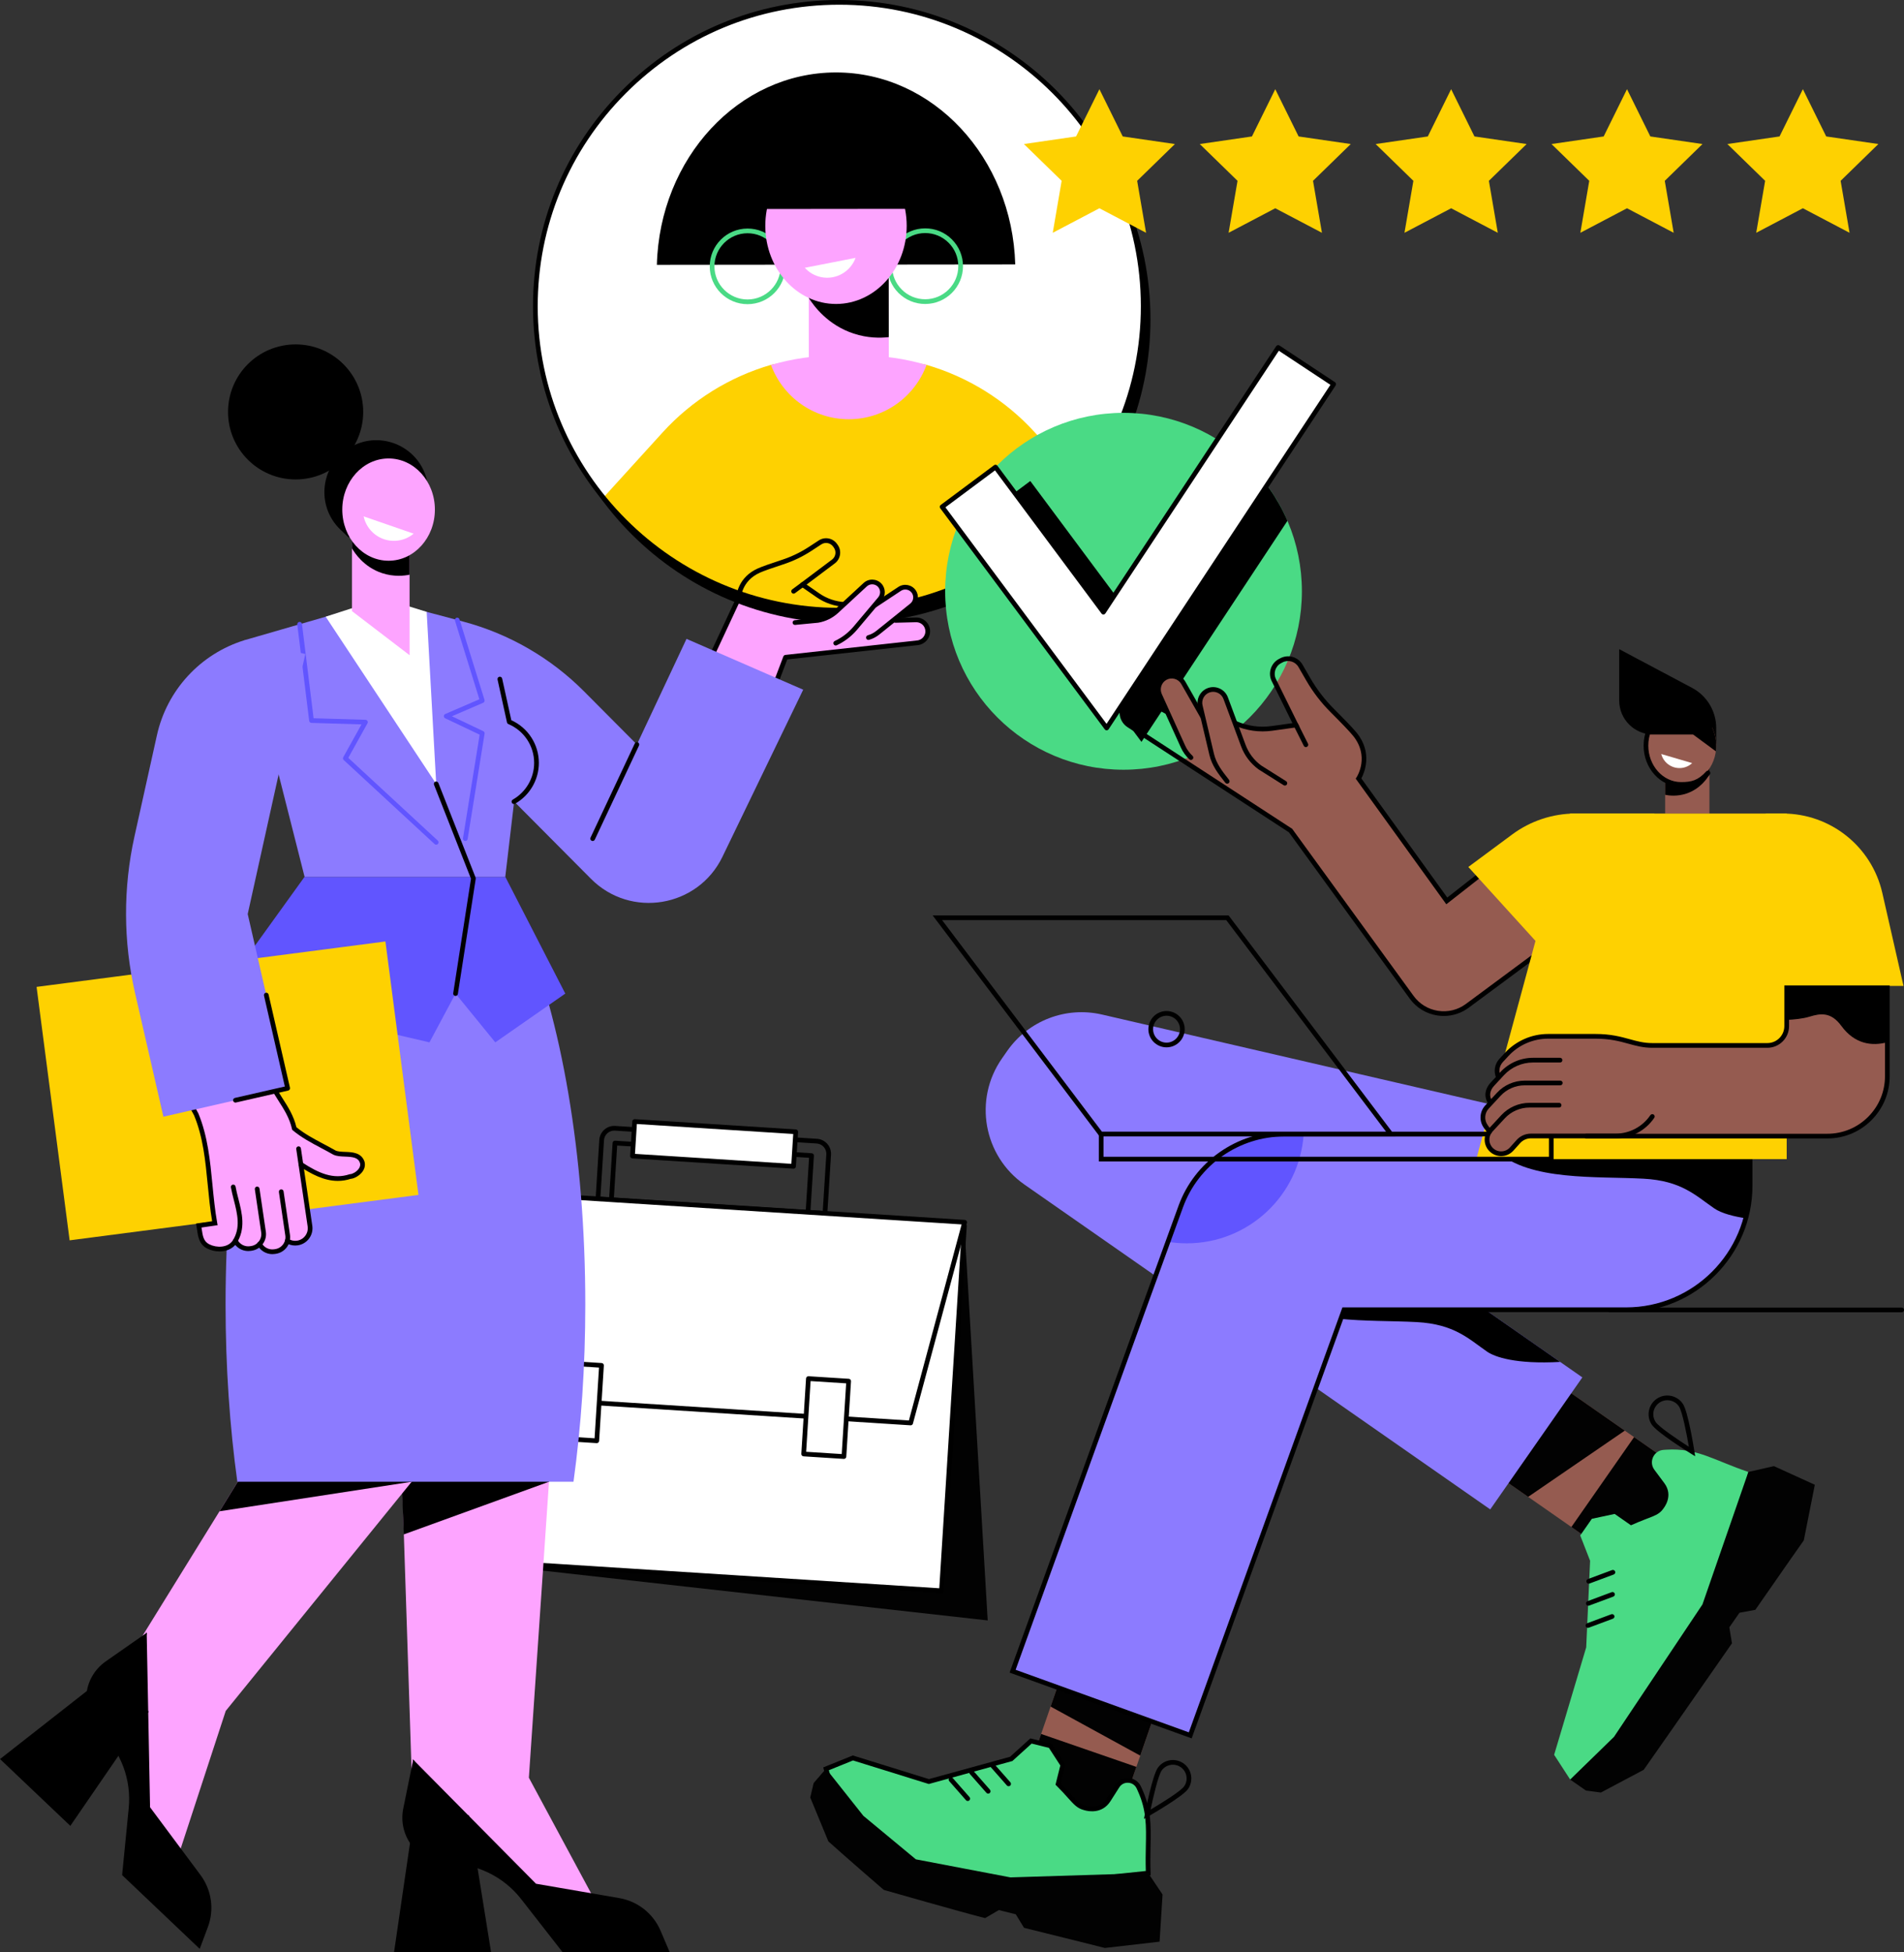 <?xml version="1.0" encoding="UTF-8"?><svg xmlns="http://www.w3.org/2000/svg" xmlns:xlink="http://www.w3.org/1999/xlink" height="1830.0" preserveAspectRatio="xMidYMid meet" version="1.0" viewBox="357.5 335.0 1784.9 1830.0" width="1784.9" zoomAndPan="magnify"><rect x="357.5" y="335.0" width="1784.9" height="1830.0" fill="#333333" stroke="none"/><defs><clipPath id="a"><path d="M 859 675 L 1430 675 L 1430 908 L 859 908 Z M 859 675"/></clipPath><clipPath id="b"><path d="M 1429.199 621.809 C 1429.359 779.16 1301.941 906.859 1144.59 907.02 C 987.242 907.191 859.547 779.77 859.379 622.422 C 859.207 465.07 986.629 337.371 1143.98 337.211 C 1301.328 337.039 1429.031 464.461 1429.199 621.809 Z M 1429.199 621.809"/></clipPath><clipPath id="c"><path d="M 1080 668 L 1227 668 L 1227 729 L 1080 729 Z M 1080 668"/></clipPath><clipPath id="d"><path d="M 1429.199 621.809 C 1429.359 779.16 1301.941 906.859 1144.59 907.02 C 987.242 907.191 859.547 779.77 859.379 622.422 C 859.207 465.07 986.629 337.371 1143.98 337.211 C 1301.328 337.039 1429.031 464.461 1429.199 621.809 Z M 1429.199 621.809"/></clipPath><clipPath id="e"><path d="M 1115 570 L 1191 570 L 1191 681 L 1115 681 Z M 1115 570"/></clipPath><clipPath id="f"><path d="M 1429.199 621.809 C 1429.359 779.16 1301.941 906.859 1144.59 907.02 C 987.242 907.191 859.547 779.77 859.379 622.422 C 859.207 465.07 986.629 337.371 1143.98 337.211 C 1301.328 337.039 1429.031 464.461 1429.199 621.809 Z M 1429.199 621.809"/></clipPath><clipPath id="g"><path d="M 1115 580 L 1191 580 L 1191 652 L 1115 652 Z M 1115 580"/></clipPath><clipPath id="h"><path d="M 1429.199 621.809 C 1429.359 779.16 1301.941 906.859 1144.59 907.02 C 987.242 907.191 859.547 779.77 859.379 622.422 C 859.207 465.07 986.629 337.371 1143.98 337.211 C 1301.328 337.039 1429.031 464.461 1429.199 621.809 Z M 1429.199 621.809"/></clipPath><clipPath id="i"><path d="M 973 402 L 1310 402 L 1310 584 L 973 584 Z M 973 402"/></clipPath><clipPath id="j"><path d="M 1429.199 621.809 C 1429.359 779.16 1301.941 906.859 1144.59 907.02 C 987.242 907.191 859.547 779.77 859.379 622.422 C 859.207 465.07 986.629 337.371 1143.98 337.211 C 1301.328 337.039 1429.031 464.461 1429.199 621.809 Z M 1429.199 621.809"/></clipPath><clipPath id="k"><path d="M 1022 549 L 1094 549 L 1094 621 L 1022 621 Z M 1022 549"/></clipPath><clipPath id="l"><path d="M 1429.199 621.809 C 1429.359 779.16 1301.941 906.859 1144.59 907.02 C 987.242 907.191 859.547 779.77 859.379 622.422 C 859.207 465.07 986.629 337.371 1143.98 337.211 C 1301.328 337.039 1429.031 464.461 1429.199 621.809 Z M 1429.199 621.809"/></clipPath><clipPath id="m"><path d="M 1189 549 L 1261 549 L 1261 620 L 1189 620 Z M 1189 549"/></clipPath><clipPath id="n"><path d="M 1429.199 621.809 C 1429.359 779.16 1301.941 906.859 1144.59 907.02 C 987.242 907.191 859.547 779.77 859.379 622.422 C 859.207 465.07 986.629 337.371 1143.98 337.211 C 1301.328 337.039 1429.031 464.461 1429.199 621.809 Z M 1429.199 621.809"/></clipPath><clipPath id="o"><path d="M 1074 473 L 1208 473 L 1208 620 L 1074 620 Z M 1074 473"/></clipPath><clipPath id="p"><path d="M 1429.199 621.809 C 1429.359 779.16 1301.941 906.859 1144.59 907.02 C 987.242 907.191 859.547 779.77 859.379 622.422 C 859.207 465.07 986.629 337.371 1143.98 337.211 C 1301.328 337.039 1429.031 464.461 1429.199 621.809 Z M 1429.199 621.809"/></clipPath><clipPath id="q"><path d="M 1111 576 L 1160 576 L 1160 596 L 1111 596 Z M 1111 576"/></clipPath><clipPath id="r"><path d="M 1429.199 621.809 C 1429.359 779.16 1301.941 906.859 1144.59 907.02 C 987.242 907.191 859.547 779.77 859.379 622.422 C 859.207 465.07 986.629 337.371 1143.98 337.211 C 1301.328 337.039 1429.031 464.461 1429.199 621.809 Z M 1429.199 621.809"/></clipPath><clipPath id="s"><path d="M 1067 449 L 1221 449 L 1221 531 L 1067 531 Z M 1067 449"/></clipPath><clipPath id="t"><path d="M 1429.199 621.809 C 1429.359 779.16 1301.941 906.859 1144.59 907.02 C 987.242 907.191 859.547 779.77 859.379 622.422 C 859.207 465.07 986.629 337.371 1143.98 337.211 C 1301.328 337.039 1429.031 464.461 1429.199 621.809 Z M 1429.199 621.809"/></clipPath></defs><g><g id="change1_1"><path d="M 763.086 1795.809 L 1283.422 1854.059 L 1261.578 1484.109 L 784.566 1453.691 L 763.086 1795.809" fill="#020202"/></g><g id="change2_1"><path d="M 920.379 1456.98 L 1128.789 1470.27 L 1132.129 1417.211 C 1132.461 1411.898 1128.41 1407.301 1123.102 1406.961 L 933.949 1394.891 C 931.367 1394.738 928.895 1395.578 926.961 1397.281 C 925.027 1398.988 923.871 1401.352 923.711 1403.922 Z M 1130.859 1474.82 C 1130.809 1474.82 1130.77 1474.82 1130.719 1474.82 L 917.898 1461.238 C 916.684 1461.172 915.762 1460.121 915.836 1458.898 L 919.309 1403.641 C 919.543 1399.891 921.227 1396.461 924.043 1393.969 C 926.859 1391.488 930.48 1390.238 934.23 1390.488 L 1123.379 1402.559 C 1131.121 1403.051 1137.02 1409.75 1136.531 1417.488 L 1133.059 1472.75 C 1133.02 1473.34 1132.762 1473.891 1132.32 1474.27 C 1131.91 1474.629 1131.391 1474.82 1130.859 1474.82"/></g><g id="change2_2"><path d="M 932.926 1458.719 L 1112.828 1470.191 L 1115.961 1420.371 L 936.055 1408.891 Z M 1114.898 1474.738 C 1114.852 1474.738 1114.801 1474.738 1114.762 1474.738 L 930.445 1462.98 C 929.23 1462.898 928.305 1461.859 928.383 1460.641 L 931.785 1406.41 C 931.824 1405.828 932.09 1405.281 932.531 1404.891 C 932.969 1404.5 933.547 1404.328 934.129 1404.34 L 1118.441 1416.102 C 1119.66 1416.18 1120.578 1417.23 1120.5 1418.441 L 1117.102 1472.672 C 1117.059 1473.262 1116.801 1473.801 1116.359 1474.191 C 1115.949 1474.551 1115.43 1474.738 1114.898 1474.738"/></g><g id="change3_2"><path d="M 763.086 1795.809 L 1240.102 1826.238 L 1261.578 1484.109 L 784.566 1453.691 L 763.086 1795.809" fill="#fff"/></g><g id="change2_3"><path d="M 765.426 1793.75 L 1238.031 1823.898 L 1259.238 1486.18 L 786.633 1456.031 Z M 1240.102 1828.449 C 1240.051 1828.449 1240 1828.441 1239.961 1828.441 L 762.945 1798.012 C 761.73 1797.941 760.809 1796.891 760.883 1795.672 L 782.363 1453.551 C 782.402 1452.961 782.668 1452.422 783.105 1452.031 C 783.547 1451.641 784.129 1451.461 784.707 1451.48 L 1261.719 1481.91 C 1262.93 1481.988 1263.859 1483.039 1263.781 1484.25 L 1242.301 1826.379 C 1242.262 1826.961 1242 1827.512 1241.559 1827.891 C 1241.148 1828.25 1240.629 1828.449 1240.102 1828.449"/></g><g id="change3_3"><path d="M 811.422 1643.441 L 1211.199 1668.941 L 1261.789 1480.789 L 784.773 1450.371 L 811.422 1643.441" fill="#fff"/></g><g id="change2_4"><path d="M 813.359 1641.352 L 1209.539 1666.621 L 1258.961 1482.82 L 787.328 1452.738 Z M 1211.211 1671.141 C 1211.16 1671.141 1211.109 1671.141 1211.059 1671.141 L 811.281 1645.641 C 810.234 1645.57 809.379 1644.781 809.234 1643.738 L 782.59 1450.672 C 782.496 1450.012 782.707 1449.352 783.156 1448.871 C 783.605 1448.379 784.246 1448.141 784.914 1448.172 L 1261.93 1478.59 C 1262.59 1478.629 1263.191 1478.969 1263.578 1479.512 C 1263.961 1480.051 1264.09 1480.73 1263.922 1481.371 L 1213.328 1669.512 C 1213.07 1670.48 1212.199 1671.141 1211.211 1671.141"/></g><g id="change3_4"><path d="M 1110.891 1698.02 L 1148.629 1700.43 L 1153.07 1629.75 L 1115.328 1627.34 L 1110.891 1698.02" fill="#fff"/></g><g id="change2_5"><path d="M 1113.23 1695.961 L 1146.57 1698.09 L 1150.73 1631.809 L 1117.391 1629.68 Z M 1148.629 1702.641 C 1148.59 1702.641 1148.539 1702.629 1148.488 1702.629 L 1110.75 1700.219 C 1109.539 1700.148 1108.609 1699.102 1108.691 1697.879 L 1113.129 1627.199 C 1113.172 1626.621 1113.43 1626.07 1113.871 1625.68 C 1114.309 1625.301 1114.898 1625.129 1115.469 1625.141 L 1153.211 1627.539 C 1154.43 1627.621 1155.352 1628.672 1155.27 1629.879 L 1150.84 1700.57 C 1150.801 1701.148 1150.531 1701.699 1150.09 1702.078 C 1149.691 1702.441 1149.172 1702.641 1148.629 1702.641"/></g><g id="change3_5"><path d="M 879.199 1683.238 L 916.941 1685.648 L 921.383 1614.969 L 883.641 1612.559 L 879.199 1683.238" fill="#fff"/></g><g id="change2_6"><path d="M 881.543 1681.18 L 914.879 1683.309 L 919.039 1617.031 L 885.703 1614.898 Z M 916.941 1687.859 C 916.898 1687.859 916.852 1687.859 916.805 1687.852 L 879.062 1685.449 C 877.848 1685.371 876.922 1684.32 877 1683.109 L 881.438 1612.422 C 881.473 1611.84 881.742 1611.289 882.18 1610.91 C 882.621 1610.52 883.203 1610.328 883.777 1610.359 L 921.52 1612.762 C 922.734 1612.84 923.66 1613.891 923.582 1615.102 L 919.145 1685.789 C 919.109 1686.371 918.844 1686.922 918.402 1687.309 C 917.996 1687.66 917.48 1687.859 916.941 1687.859"/></g><g id="change3_6"><path d="M 950.426 1418.738 L 1101.41 1428.371 L 1103.449 1395.98 L 952.457 1386.352 L 950.426 1418.738" fill="#fff"/></g><g id="change2_7"><path d="M 952.766 1416.68 L 1099.352 1426.031 L 1101.109 1398.039 L 954.523 1388.691 Z M 1101.41 1430.578 C 1101.371 1430.578 1101.32 1430.57 1101.27 1430.57 L 950.285 1420.941 C 949.07 1420.859 948.145 1419.82 948.223 1418.602 L 950.258 1386.211 C 950.293 1385.629 950.559 1385.078 951 1384.699 C 951.438 1384.309 952.027 1384.141 952.598 1384.148 L 1103.578 1393.781 C 1104.801 1393.859 1105.719 1394.91 1105.648 1396.121 L 1103.609 1428.512 C 1103.578 1429.09 1103.309 1429.641 1102.871 1430.02 C 1102.469 1430.379 1101.949 1430.578 1101.41 1430.578"/></g><g id="change4_3"><path d="M 744.711 2036.781 L 931.844 2147.379 L 853.289 2001.5 L 872.16 1724.051 L 853.289 1492.18 L 708.246 1492.18 L 734.664 1730.148 L 744.711 2036.781" fill="#fda4ff"/></g><g id="change2_8"><path d="M 736.008 1773.43 L 872.16 1724.051 L 876.035 1704.172 L 733.266 1703.359 L 736.008 1773.43"/></g><g id="change4_4"><path d="M 481.152 1884.551 L 637.383 1631.922 L 637.383 1517.34 L 807.215 1517.34 L 759.562 1704.172 L 569.117 1938.852 L 518.863 2092.469 L 489.539 2057.359 L 481.152 1884.551" fill="#fda4ff"/></g><g id="change2_9"><path d="M 563.293 1751.73 L 743.43 1724.051 L 755.129 1709.629 L 589.32 1709.629 L 563.293 1751.73"/></g><g id="change5_1"><path d="M 627.551 1204.43 L 847.59 1204.43 C 883.461 1289.988 906.184 1416.602 906.184 1557.93 C 906.184 1616.469 902.234 1672.422 895.121 1724.051 L 579.988 1724.051 C 572.875 1672.441 568.961 1616.461 568.961 1557.93 C 568.961 1416.602 591.68 1289.988 627.551 1204.43" fill="#8c7bff"/></g><g id="change2_10"><path d="M 777.734 2081.949 C 750.516 2081.949 730.129 2057.031 735.539 2030.379 L 744.68 1985.379 L 743.82 1984.281 L 744.758 1984.98 L 744.902 1984.281 L 746.668 1986.41 L 859.973 2100.891 L 938.074 2114.359 C 955.312 2117.328 969.867 2128.84 976.719 2144.922 L 985.277 2165 L 884.859 2165 L 846.055 2115.281 C 829.641 2094.238 804.434 2081.949 777.734 2081.949"/></g><g id="change2_11"><path d="M 726.902 2165 L 817.852 2165 L 797.227 2036.781 L 745.652 2036.781 L 726.902 2165"/></g><g id="change2_12"><path d="M 451.664 1958.828 C 431.945 1940.09 434.363 1908 456.672 1892.422 L 494.336 1866.109 L 494.473 1864.719 L 494.668 1865.879 L 495.258 1865.469 L 495.066 1868.23 L 498.172 2029.191 L 545.465 2092.738 C 555.902 2106.77 558.508 2125.129 552.379 2141.5 L 544.723 2161.941 L 472.434 2093.219 L 471.973 2092.781 L 478.164 2030.039 C 480.781 2003.488 471.004 1977.219 451.664 1958.828"/></g><g id="change2_13"><path d="M 357.535 1984 L 423.43 2046.629 L 496.945 1939.539 L 459.582 1904.02 L 357.535 1984"/></g><g id="change4_5"><path d="M 1085.254 971.664 L 1016.785 967.418 L 1049.805 896.129 C 1049.805 896.129 1049.945 878.199 1069.117 869.762 C 1073.559 867.805 1083.055 864.578 1091.098 861.949 C 1100.242 858.969 1108.957 854.785 1117.012 849.52 L 1126.234 843.48 C 1130.879 840.449 1137.078 841.609 1140.305 846.109 L 1140.996 847.074 C 1144.266 851.637 1143.289 857.969 1138.797 861.352 L 1109.852 883.078 L 1124.289 893.086 C 1131.684 898.207 1140.367 901.18 1149.355 901.648 L 1185.621 904.285 C 1191.66 904.723 1196.445 909.539 1196.82 915.566 L 1196.895 916.594 L 1216.48 916.074 C 1222.254 916.105 1226.98 920.668 1227.203 926.43 C 1227.438 932.09 1223.23 936.957 1217.602 937.578 L 1094.805 951.059 L 1085.254 971.664" fill="#fda4ff"/></g><g id="change4_6"><path d="M 1016.469 967.391 L 1043.129 909.98 L 1100.641 936.172 L 1075.289 1000.289 L 1016.469 967.391" fill="#fda4ff"/></g><g id="change2_14"><path d="M 1436 634.086 C 1436.172 791.43 1308.742 919.141 1151.391 919.297 C 994.043 919.469 866.348 792.051 866.18 634.695 C 866.012 477.352 993.43 349.656 1150.781 349.484 C 1308.133 349.312 1435.828 476.73 1436 634.086"/></g><g id="change3_7"><path d="M 1429.199 621.809 C 1429.359 779.16 1301.938 906.852 1144.59 907.027 C 987.242 907.199 859.543 779.77 859.375 622.418 C 859.207 465.078 986.629 337.371 1143.98 337.211 C 1301.328 337.039 1429.027 464.453 1429.199 621.809" fill="#fff"/></g><g id="change3_8"><path d="M 1144.289 338.312 C 1144.188 338.312 1144.086 338.312 1143.977 338.312 C 1068.168 338.395 996.934 367.996 943.387 421.656 C 889.844 475.316 860.395 546.617 860.477 622.422 C 860.645 778.805 987.934 905.93 1144.277 905.93 C 1144.387 905.93 1144.488 905.93 1144.586 905.93 C 1301.078 905.758 1428.262 778.312 1428.086 621.824 C 1427.914 465.426 1300.637 338.312 1144.289 338.312 Z M 1144.277 908.133 C 986.703 908.133 858.441 780.039 858.273 622.434 C 858.191 546.035 887.863 474.176 941.824 420.102 C 995.789 366.02 1067.578 336.188 1143.977 336.109 C 1144.078 336.109 1144.199 336.109 1144.289 336.109 C 1301.867 336.109 1430.133 464.203 1430.293 621.809 C 1430.465 779.52 1302.297 907.961 1144.586 908.133 C 1144.496 908.133 1144.375 908.133 1144.277 908.133" fill="#fff"/></g><g clip-path="url(#a)"><g clip-path="url(#b)" id="change6_10"><path d="M 1142.449 690.879 L 1164.953 690.855 C 1186.148 690.832 1206.176 671.223 1226.113 677.031 C 1264.66 688.266 1299.812 709.918 1327.414 740.152 L 1486.305 914.258 L 819.992 914.977 L 978.512 740.535 C 1006.184 710.086 1041.492 688.297 1080.234 677.023 C 1100.004 671.277 1121.473 690.902 1142.449 690.879" fill="#fed101"/></g></g><g clip-path="url(#c)"><g clip-path="url(#d)" id="change4_1"><path d="M 1226.09 677.105 C 1206.152 671.297 1185.316 668.207 1164.133 668.227 L 1141.625 668.25 C 1120.648 668.273 1100.02 671.352 1080.25 677.094 C 1091.238 706.82 1119.738 728.039 1153.266 728.004 C 1186.742 727.969 1215.133 706.762 1226.09 677.105" fill="#fda4ff"/></g></g><g clip-path="url(#e)"><g clip-path="url(#f)" id="change4_2"><path d="M 1190.703 680.516 L 1115.727 680.598 L 1115.609 571.059 L 1190.586 570.977 L 1190.703 680.516" fill="#fda4ff"/></g></g><g clip-path="url(#g)"><g clip-path="url(#h)" id="change2_64"><path d="M 1190.602 580.285 L 1115.617 580.367 L 1115.656 614.297 C 1120.605 622.141 1133.715 639.82 1157.844 647.734 C 1170.855 652.008 1182.5 651.949 1190.672 651.031 L 1190.602 580.285"/></g></g><g clip-path="url(#i)"><g clip-path="url(#j)" id="change2_63"><path d="M 1309.227 582.898 C 1306.422 482.902 1232.191 402.809 1141.062 402.914 C 1049.922 403.004 975.871 483.25 973.285 583.258 L 1309.227 582.898"/></g></g><g clip-path="url(#k)"><g clip-path="url(#l)" id="change7_1"><path d="M 1058.289 553.664 C 1058.27 553.664 1058.262 553.664 1058.25 553.664 C 1041.141 553.676 1027.23 567.621 1027.25 584.734 C 1027.27 601.824 1041.188 615.73 1058.281 615.73 C 1058.301 615.73 1058.309 615.73 1058.32 615.73 C 1075.43 615.707 1089.328 601.773 1089.32 584.66 C 1089.309 576.367 1086.07 568.578 1080.199 562.723 C 1074.34 556.883 1066.559 553.664 1058.289 553.664 Z M 1058.281 620.145 C 1038.758 620.145 1022.859 604.266 1022.84 584.734 C 1022.82 565.191 1038.699 549.273 1058.25 549.25 C 1058.262 549.25 1058.27 549.25 1058.289 549.25 C 1067.738 549.25 1076.629 552.922 1083.32 559.602 C 1090.02 566.289 1093.719 575.184 1093.73 584.66 C 1093.75 604.203 1077.867 620.121 1058.32 620.145 C 1058.309 620.145 1058.301 620.145 1058.281 620.145" fill="#4ada85"/></g></g><g clip-path="url(#m)"><g clip-path="url(#n)" id="change7_5"><path d="M 1224.824 553.484 C 1224.812 553.484 1224.801 553.484 1224.777 553.484 C 1207.676 553.496 1193.77 567.441 1193.789 584.547 C 1193.789 592.84 1197.035 600.633 1202.898 606.484 C 1208.762 612.324 1216.543 615.543 1224.824 615.543 C 1224.824 615.543 1224.836 615.543 1224.848 615.543 C 1241.965 615.531 1255.871 601.59 1255.848 584.484 C 1255.836 576.191 1252.605 568.398 1246.742 562.547 C 1240.875 556.707 1233.098 553.484 1224.824 553.484 Z M 1224.824 619.961 C 1215.359 619.961 1206.465 616.285 1199.773 609.609 C 1193.082 602.918 1189.379 594.023 1189.371 584.559 C 1189.348 565.012 1205.246 549.094 1224.777 549.07 C 1224.789 549.07 1224.812 549.07 1224.824 549.07 C 1234.281 549.07 1243.16 552.742 1249.863 559.422 C 1256.555 566.113 1260.254 575.008 1260.266 584.473 C 1260.277 604.02 1244.395 619.938 1224.859 619.961 C 1224.836 619.961 1224.824 619.961 1224.824 619.961" fill="#4ada85"/></g></g><g clip-path="url(#o)"><g clip-path="url(#p)" id="change4_17"><path d="M 1207.484 546.625 C 1207.523 587.082 1177.887 619.902 1141.285 619.953 C 1104.688 619.992 1074.977 587.23 1074.926 546.773 C 1074.887 506.316 1104.527 473.48 1141.125 473.441 C 1177.734 473.406 1207.434 506.164 1207.484 546.625" fill="#fda4ff"/></g></g><g clip-path="url(#q)"><g clip-path="url(#r)" id="change3_1"><path d="M 1111.961 586.039 C 1115.922 590.406 1121.238 593.602 1127.48 594.832 C 1141.371 597.555 1154.852 589.625 1159.559 576.73 L 1111.961 586.039" fill="#fff"/></g></g><g clip-path="url(#s)"><g clip-path="url(#t)" id="change2_65"><path d="M 1220.523 530.777 C 1219.254 485.363 1185.543 448.988 1144.152 449.039 C 1102.762 449.074 1069.133 485.516 1067.953 530.941 L 1220.523 530.777"/></g></g><g id="change2_15"><path d="M 1144.289 339.41 C 1144.188 339.41 1144.09 339.41 1143.98 339.41 C 1068.469 339.492 997.508 368.977 944.172 422.426 C 890.832 475.887 861.504 546.906 861.582 622.414 C 861.75 778.203 988.543 904.82 1144.277 904.82 C 1144.391 904.82 1144.488 904.82 1144.59 904.82 C 1300.469 904.648 1427.16 777.695 1426.988 621.816 C 1426.812 466.031 1300.031 339.41 1144.289 339.41 Z M 1144.277 909.23 C 986.102 909.23 857.34 780.645 857.172 622.43 C 857.086 545.738 886.875 473.602 941.047 419.316 C 995.219 365.02 1067.289 335.082 1143.98 335 C 1144.07 335 1144.199 335 1144.289 335 C 1302.48 335 1431.223 463.586 1431.395 621.805 C 1431.57 780.129 1302.91 909.059 1144.59 909.23 C 1144.5 909.23 1144.379 909.23 1144.277 909.23"/></g><g id="change2_16"><path d="M 1019.422 966.477 L 1074.141 997.117 L 1091.871 950.367 C 1092.168 949.59 1092.871 949.051 1093.688 948.961 L 1217.375 935.379 C 1221.828 934.887 1225.184 930.992 1225 926.516 C 1224.816 921.918 1221.066 918.309 1216.465 918.277 L 1196.961 918.789 C 1195.766 918.828 1194.777 917.91 1194.695 916.727 L 1194.625 915.699 C 1194.32 910.793 1190.383 906.836 1185.48 906.48 L 1149.199 903.848 C 1139.84 903.352 1130.773 900.262 1123.035 894.898 L 1108.594 884.895 C 1108.023 884.484 1107.656 883.824 1107.648 883.121 C 1107.637 882.406 1107.965 881.734 1108.535 881.316 L 1137.484 859.574 C 1140.98 856.945 1141.746 851.918 1139.195 848.359 L 1138.512 847.391 C 1135.973 843.832 1131.109 842.926 1127.449 845.32 L 1118.223 851.355 C 1109.992 856.742 1101.09 861.012 1091.781 864.051 C 1081.074 867.551 1073.539 870.219 1070.012 871.77 C 1052.352 879.551 1052.023 895.977 1052.023 896.152 C 1052.023 896.469 1051.953 896.773 1051.809 897.059 Z M 1075.293 1002.504 C 1074.914 1002.504 1074.547 1002.402 1074.211 1002.219 L 1015.48 969.324 C 1014.469 968.762 1014.07 967.516 1014.559 966.469 L 1047.629 895.602 C 1047.801 892.418 1049.586 875.941 1068.227 867.734 C 1071.949 866.102 1079.414 863.441 1090.414 859.852 C 1099.355 856.934 1107.902 852.836 1115.805 847.664 L 1125.031 841.629 C 1130.672 837.938 1138.164 839.336 1142.102 844.82 L 1142.797 845.789 C 1146.73 851.273 1145.527 859.047 1140.133 863.102 L 1113.633 883.008 L 1125.551 891.266 C 1132.609 896.16 1140.887 898.984 1149.484 899.445 L 1185.793 902.074 C 1192.523 902.566 1197.98 907.746 1198.918 914.32 L 1216.426 913.863 C 1223.461 913.902 1229.141 919.391 1229.406 926.344 C 1229.691 933.125 1224.613 939.027 1217.852 939.762 L 1095.523 953.191 L 1077.363 1001.074 C 1077.129 1001.676 1076.648 1002.145 1076.047 1002.371 C 1075.805 1002.461 1075.547 1002.504 1075.293 1002.504"/></g><g id="change2_17"><path d="M 1101.461 891.5 C 1100.781 891.5 1100.121 891.191 1099.691 890.609 C 1098.961 889.621 1099.172 888.238 1100.148 887.52 L 1108.98 880.988 C 1109.949 880.262 1111.34 880.469 1112.059 881.449 C 1112.789 882.43 1112.578 883.809 1111.602 884.531 L 1102.77 891.07 C 1102.379 891.359 1101.922 891.5 1101.461 891.5"/></g><g id="change4_7"><path d="M 1141.059 912.73 L 1151.559 912.691 C 1158.238 912.66 1164.77 910.699 1170.352 907.039 L 1200.922 887.012 C 1205.32 884.129 1211.219 885.309 1214.16 889.66 C 1216.969 893.801 1216.129 899.398 1212.23 902.531 L 1180.328 928.172 C 1177.75 930.25 1174.781 931.781 1171.602 932.691 L 1154.461 937.57 L 1141.059 912.73" fill="#fda4ff"/></g><g id="change2_18"><path d="M 1171.602 934.891 C 1170.641 934.891 1169.75 934.262 1169.48 933.289 C 1169.141 932.121 1169.82 930.898 1170.988 930.559 C 1173.91 929.73 1176.578 928.352 1178.941 926.461 L 1210.852 900.809 C 1213.828 898.422 1214.48 894.059 1212.34 890.891 C 1210.078 887.559 1205.512 886.648 1202.129 888.852 L 1178.719 904.34 C 1177.711 905.012 1176.34 904.73 1175.672 903.711 C 1175 902.691 1175.27 901.328 1176.289 900.66 L 1199.711 885.172 C 1205.09 881.641 1212.391 883.102 1215.988 888.422 C 1219.422 893.469 1218.371 900.43 1213.609 904.25 L 1181.711 929.891 C 1178.891 932.16 1175.691 933.809 1172.199 934.809 C 1172 934.871 1171.801 934.891 1171.602 934.891"/></g><g id="change4_8"><path d="M 1113.82 918.352 L 1124.172 916.578 C 1130.75 915.449 1136.871 912.441 1141.77 907.91 L 1168.602 883.102 C 1172.461 879.531 1178.469 879.719 1182.102 883.52 C 1185.551 887.141 1185.648 892.809 1182.32 896.539 L 1155.102 927.102 C 1152.898 929.57 1150.23 931.57 1147.238 932.988 L 1131.141 940.641 L 1113.82 918.352" fill="#fda4ff"/></g><g id="change2_19"><path d="M 1140.941 940.121 C 1140.109 940.121 1139.309 939.648 1138.941 938.852 C 1138.422 937.738 1138.898 936.43 1140 935.922 C 1146.75 932.77 1152.852 928.102 1157.648 922.41 L 1180.629 895.121 C 1183.219 892.219 1183.141 887.809 1180.5 885.039 C 1177.719 882.129 1173.059 881.98 1170.102 884.719 L 1143.262 909.531 C 1138.039 914.359 1131.559 917.551 1124.551 918.75 L 1102.941 920.809 C 1101.699 920.969 1100.648 920.039 1100.531 918.82 C 1100.422 917.609 1101.309 916.531 1102.52 916.422 L 1123.961 914.379 C 1129.969 913.34 1135.672 910.539 1140.27 906.289 L 1167.102 881.48 C 1171.82 877.121 1179.262 877.352 1183.699 882 C 1187.91 886.422 1188.031 893.449 1183.969 898.012 L 1161.02 925.25 C 1155.809 931.43 1149.191 936.5 1141.871 939.922 C 1141.57 940.059 1141.25 940.121 1140.941 940.121"/></g><g id="change8_1"><path d="M 643.027 1156.941 L 831.176 1156.941 L 887.434 1266.43 L 821.809 1312.148 L 784.543 1266.43 L 760.105 1312.148 L 564.156 1266.43 L 643.027 1156.941" fill="#6155ff"/></g><g id="change5_2"><path d="M 716.324 897.66 L 791.695 917.691 C 834.648 929.109 873.793 951.73 905.121 983.23 L 954.547 1032.93 L 1001.07 933.91 L 1110.461 981.539 L 1034.75 1138.199 C 1011.789 1185.719 948.676 1196.27 911.477 1158.801 L 839.48 1086.391 L 831.176 1156.941 L 643.027 1156.941 L 586.773 935.121 L 716.324 897.66" fill="#8c7bff"/></g><g id="change2_20"><path d="M 913.09 1123.379 C 912.773 1123.379 912.457 1123.32 912.152 1123.172 C 911.051 1122.66 910.574 1121.34 911.094 1120.238 L 952.551 1032 C 953.066 1030.891 954.383 1030.422 955.484 1030.941 C 956.59 1031.461 957.062 1032.77 956.547 1033.871 L 915.09 1122.109 C 914.711 1122.922 913.918 1123.379 913.09 1123.379"/></g><g id="change3_9"><path d="M 766.422 1069.84 L 757.488 908.602 L 716.324 895.781 L 662.824 913.129 L 766.422 1069.84" fill="#fff"/></g><g id="change2_21"><path d="M 839.285 1088.711 C 838.52 1088.711 837.773 1088.309 837.367 1087.59 C 836.766 1086.531 837.137 1085.191 838.195 1084.59 C 850.559 1077.559 858.238 1064.379 858.238 1050.191 C 858.238 1034.27 848.754 1019.969 834.07 1013.77 C 833.41 1013.488 832.93 1012.91 832.773 1012.211 L 823.93 972.039 C 823.668 970.852 824.422 969.68 825.609 969.41 C 826.797 969.16 827.98 969.898 828.238 971.09 L 836.844 1010.16 C 852.559 1017.289 862.652 1032.879 862.652 1050.191 C 862.652 1065.969 854.113 1080.621 840.375 1088.422 C 840.031 1088.621 839.656 1088.711 839.285 1088.711"/></g><g id="change2_22"><path d="M 784.547 1268.629 C 784.434 1268.629 784.32 1268.629 784.203 1268.609 C 783 1268.422 782.176 1267.289 782.363 1266.09 L 799.02 1158.738 L 764.367 1070.648 C 763.922 1069.512 764.48 1068.23 765.609 1067.781 C 766.75 1067.34 768.027 1067.898 768.473 1069.031 L 803.348 1157.68 C 803.488 1158.039 803.531 1158.441 803.473 1158.828 L 786.727 1266.77 C 786.555 1267.859 785.617 1268.629 784.547 1268.629"/></g><g id="change8_2"><path d="M 766.418 1126.852 C 765.883 1126.852 765.348 1126.66 764.922 1126.27 L 679.73 1047.5 C 678.984 1046.809 678.809 1045.699 679.301 1044.809 L 696.383 1014.07 L 649.465 1012.672 C 648.379 1012.641 647.477 1011.82 647.344 1010.738 L 636.191 920.469 C 636.043 919.262 636.902 918.16 638.109 918.012 C 639.316 917.84 640.422 918.719 640.57 919.93 L 651.488 1008.32 L 700.137 1009.762 C 700.906 1009.789 701.609 1010.211 701.988 1010.879 C 702.371 1011.551 702.375 1012.371 702 1013.039 L 684 1045.441 L 767.918 1123.031 C 768.812 1123.852 768.867 1125.25 768.039 1126.141 C 767.605 1126.609 767.012 1126.852 766.418 1126.852" fill="#6155ff"/></g><g id="change8_3"><path d="M 793.711 1123.379 C 793.594 1123.379 793.477 1123.379 793.355 1123.359 C 792.152 1123.16 791.336 1122.031 791.527 1120.828 L 807.148 1023.699 L 774.84 1008.352 C 774.059 1007.98 773.566 1007.191 773.582 1006.32 C 773.598 1005.449 774.117 1004.68 774.914 1004.328 L 806.895 990.539 L 784.027 916.871 C 783.668 915.699 784.316 914.469 785.48 914.102 C 786.645 913.738 787.883 914.391 788.242 915.559 L 811.699 991.121 C 812.031 992.199 811.5 993.359 810.465 993.809 L 781.133 1006.461 L 810.539 1020.43 C 811.426 1020.852 811.926 1021.801 811.77 1022.77 L 795.887 1121.531 C 795.711 1122.609 794.773 1123.379 793.711 1123.379" fill="#6155ff"/></g><g id="change6_1"><path d="M 422.773 1497.73 L 749.793 1455.16 L 718.809 1217.57 L 391.789 1260.148 L 422.773 1497.73" fill="#fed101"/></g><g id="change4_9"><path d="M 641.949 1442.711 L 620.199 1445.898 L 624.965 1478.262 L 619 1479.141 L 620.371 1488.441 C 621.496 1496.078 628.613 1501.371 636.266 1500.25 C 643.918 1499.121 649.207 1492.012 648.082 1484.359 L 641.949 1442.711" fill="#fda4ff"/></g><g id="change4_10"><path d="M 620.938 1450.711 L 599.188 1453.91 L 603.953 1486.27 L 597.992 1487.148 L 599.43 1496.91 C 600.516 1504.301 607.395 1509.41 614.785 1508.32 L 615.723 1508.18 C 623.117 1507.102 628.23 1500.23 627.141 1492.84 L 620.938 1450.711" fill="#fda4ff"/></g><g id="change4_11"><path d="M 598.328 1447.82 L 576.578 1451.02 L 581.344 1483.379 L 575.379 1484.25 L 576.816 1494.02 C 577.906 1501.41 584.781 1506.52 592.176 1505.43 L 593.109 1505.289 C 600.508 1504.199 605.617 1497.328 604.531 1489.949 L 598.328 1447.82" fill="#fda4ff"/></g><g id="change4_12"><path d="M 575.918 1446.129 L 554.168 1449.328 L 558.934 1481.691 L 543.852 1483.879 L 544.965 1491.441 C 546.23 1500.051 554.238 1506 562.852 1504.738 L 568.48 1503.922 C 577.102 1502.66 583.062 1494.648 581.797 1486.031 L 575.918 1446.129" fill="#fda4ff"/></g><g id="change4_13"><path d="M 630.977 1392.738 L 613.91 1413.148 C 613.91 1413.148 645.629 1429.629 653.273 1433.801 C 654.598 1434.352 662.207 1440 676.32 1440.469 C 676.613 1440.398 689.605 1442.199 696.227 1430.07 L 696.395 1429.762 C 699.168 1424.68 695.602 1418.461 689.816 1418.289 C 682.977 1418.09 677.98 1418.359 671.215 1414.672 L 630.977 1392.738" fill="#fda4ff"/></g><g id="change4_14"><path d="M 600.418 1331.68 L 625.301 1373.961 C 631.051 1383.73 634.855 1394.52 636.504 1405.73 L 644.066 1457.078 L 557.203 1469.852 L 545.055 1387.309 L 512.355 1331.68 L 600.418 1331.68" fill="#fda4ff"/></g><g id="change2_23"><path d="M 612.816 1510.672 C 607.027 1510.672 601.609 1507.469 598.871 1502.238 C 598.305 1501.16 598.723 1499.828 599.801 1499.262 C 600.883 1498.691 602.215 1499.109 602.777 1500.191 C 605.008 1504.449 609.699 1506.84 614.465 1506.141 L 615.402 1506 C 618.395 1505.559 621.039 1503.98 622.844 1501.559 C 624.648 1499.129 625.398 1496.148 624.961 1493.16 L 618.969 1452.469 C 618.789 1451.262 619.621 1450.141 620.828 1449.961 C 622.02 1449.77 623.152 1450.621 623.332 1451.82 L 629.324 1492.52 C 629.938 1496.68 628.891 1500.82 626.383 1504.191 C 623.875 1507.559 620.203 1509.75 616.043 1510.371 L 615.109 1510.5 C 614.344 1510.621 613.574 1510.672 612.816 1510.672"/></g><g id="change2_24"><path d="M 590.199 1507.781 C 584.383 1507.781 578.949 1504.551 576.223 1499.281 C 575.66 1498.199 576.086 1496.859 577.168 1496.309 C 578.254 1495.75 579.582 1496.172 580.141 1497.25 C 582.363 1501.539 587.062 1503.949 591.855 1503.25 L 592.789 1503.109 C 595.785 1502.672 598.426 1501.09 600.23 1498.672 C 602.035 1496.238 602.789 1493.262 602.348 1490.27 L 596.398 1449.871 C 596.219 1448.66 597.055 1447.539 598.262 1447.359 C 599.453 1447.172 600.586 1448.02 600.766 1449.219 L 606.715 1489.629 C 607.324 1493.781 606.281 1497.93 603.77 1501.301 C 601.266 1504.672 597.594 1506.859 593.434 1507.469 L 592.496 1507.609 C 591.73 1507.73 590.961 1507.781 590.199 1507.781"/></g><g id="change2_25"><path d="M 634.227 1502.602 C 631.203 1502.602 628.223 1501.75 625.637 1500.141 C 624.602 1499.488 624.285 1498.129 624.934 1497.102 C 625.578 1496.07 626.941 1495.75 627.973 1496.398 C 630.344 1497.879 633.172 1498.461 635.945 1498.059 C 639.062 1497.602 641.816 1495.961 643.695 1493.43 C 645.574 1490.91 646.355 1487.801 645.898 1484.691 L 635.223 1412.172 C 635.043 1410.961 635.879 1409.84 637.082 1409.66 C 638.277 1409.469 639.406 1410.32 639.586 1411.52 L 650.266 1484.039 C 650.895 1488.32 649.82 1492.59 647.234 1496.07 C 644.652 1499.539 640.871 1501.801 636.586 1502.43 C 635.801 1502.539 635.012 1502.602 634.227 1502.602"/></g><g id="change2_26"><path d="M 563.328 1508.129 C 559.266 1508.129 555.191 1507.141 551.773 1505.43 C 544.27 1501.68 543.262 1494.828 542.191 1487.578 C 542.031 1486.488 541.867 1485.371 541.676 1484.238 L 541.301 1482.02 L 556.371 1479.828 C 554.457 1468.512 553.34 1457 552.254 1445.84 C 550.023 1422.852 547.914 1401.141 539.469 1380.648 C 536.883 1375.5 533.855 1371.121 530.645 1366.488 C 527.266 1361.609 523.77 1356.559 520.812 1350.41 C 520.281 1349.309 520.746 1347.988 521.844 1347.461 C 522.941 1346.941 524.262 1347.398 524.789 1348.5 C 527.598 1354.34 530.988 1359.238 534.273 1363.98 C 537.43 1368.531 540.691 1373.238 543.48 1378.82 C 552.242 1400.059 554.48 1423.121 556.645 1445.41 C 557.793 1457.219 558.98 1469.441 561.105 1481.301 L 561.508 1483.539 L 546.379 1485.738 C 546.438 1486.141 546.496 1486.539 546.559 1486.93 C 547.57 1493.801 548.301 1498.762 553.742 1501.48 C 560.645 1504.93 570.621 1504.711 575.371 1498.379 C 583.449 1486.27 579.992 1472.781 576.652 1459.738 C 575.617 1455.699 574.641 1451.879 573.973 1448.07 C 573.766 1446.871 574.566 1445.719 575.77 1445.512 C 576.98 1445.309 578.113 1446.109 578.32 1447.309 C 578.957 1450.961 579.914 1454.691 580.926 1458.641 C 584.344 1471.969 588.215 1487.078 578.973 1500.93 C 575.152 1506.02 569.254 1508.129 563.328 1508.129"/></g><g id="change2_27"><path d="M 674.199 1442.012 C 661.297 1442.012 649.418 1435.641 638.332 1428.371 C 637.312 1427.711 637.027 1426.34 637.695 1425.32 C 638.363 1424.301 639.73 1424.02 640.75 1424.68 C 656.488 1434.988 670.07 1440.82 685.199 1435.789 L 685.539 1435.68 L 685.895 1435.68 C 687.293 1435.68 691.145 1434.078 693.531 1431.02 C 694.992 1429.148 695.488 1427.23 695.008 1425.301 C 693.262 1420.09 688.508 1419.531 680.898 1419.23 C 677.023 1419.078 673.02 1418.93 669.906 1417.379 C 666.109 1415.211 662.367 1413.219 658.746 1411.301 C 649.219 1406.25 640.219 1401.469 631.98 1394.621 L 631.402 1394.129 L 631.238 1393.398 C 628.941 1383.078 623.703 1374.891 618.152 1366.23 C 614.918 1361.172 611.57 1355.941 608.699 1350.09 C 608.16 1349 608.609 1347.672 609.703 1347.141 C 610.797 1346.602 612.121 1347.051 612.656 1348.148 C 615.422 1353.77 618.699 1358.891 621.871 1363.852 C 627.504 1372.648 632.836 1380.98 635.371 1391.699 C 643.113 1398.02 651.719 1402.578 660.812 1407.41 C 664.465 1409.34 668.238 1411.34 671.988 1413.488 C 674.141 1414.559 677.508 1414.691 681.066 1414.82 C 687.875 1415.078 696.352 1415.41 699.238 1424.07 C 700.105 1427.5 699.316 1430.781 697.008 1433.738 C 694.078 1437.488 689.289 1439.879 686.289 1440.078 C 682.16 1441.422 678.133 1442.012 674.199 1442.012"/></g><g id="change5_3"><path d="M 484.098 1265.93 C 473.016 1217.59 472.84 1167.398 483.586 1118.98 L 504.617 1024.219 C 513.988 981.93 545.352 947.91 586.773 935.121 L 643.703 948.09 L 589.719 1191.859 L 627.172 1355.191 L 510.68 1381.852 L 484.098 1265.93" fill="#8c7bff"/></g><g id="change2_28"><path d="M 578.207 1368.602 C 577.199 1368.602 576.293 1367.91 576.059 1366.879 C 575.785 1365.699 576.527 1364.512 577.719 1364.238 L 624.527 1353.531 L 604.98 1268.301 C 604.711 1267.109 605.453 1265.93 606.641 1265.648 C 607.828 1265.391 609.012 1266.121 609.281 1267.309 L 629.32 1354.691 C 629.453 1355.262 629.352 1355.859 629.039 1356.359 C 628.73 1356.852 628.234 1357.211 627.66 1357.34 L 578.699 1368.539 C 578.535 1368.578 578.367 1368.602 578.207 1368.602"/></g><g id="change4_15"><path d="M 687.484 907.902 L 741.453 949.203 L 741.453 828.629 L 687.484 828.629 L 687.484 907.902" fill="#fda4ff"/></g><g id="change2_29"><path d="M 687.484 849.078 L 687.484 828.629 L 741.457 828.629 L 741.457 873.758 C 736.582 874.73 726.875 875.953 715.727 872.281 C 698.277 866.539 689.711 852.902 687.484 849.078"/></g><g id="change2_30"><path d="M 684.359 838.902 L 716.918 808.715 L 760.008 796.336 L 758.086 786.781 C 751.602 754.477 715.547 737.809 686.711 753.773 C 657.996 769.668 652.918 808.812 676.621 831.496 L 684.359 838.902"/></g><g id="change4_16"><path d="M 678.367 812.719 C 678.367 839.195 697.801 860.656 721.777 860.656 C 745.75 860.656 765.184 839.195 765.184 812.719 C 765.184 786.246 745.75 764.785 721.777 764.785 C 697.801 764.785 678.367 786.246 678.367 812.719" fill="#fda4ff"/></g><g id="change3_10"><path d="M 745.277 835.281 C 740.645 839.137 734.797 841.613 728.312 841.961 C 713.852 842.746 701.328 832.793 698.402 819.078 L 745.277 835.281" fill="#fff"/></g><g id="change2_31"><path d="M 571.277 721.156 C 571.277 756.109 599.641 784.453 634.633 784.453 C 669.621 784.453 697.984 756.109 697.984 721.156 C 697.984 686.199 669.621 657.855 634.633 657.855 C 599.641 657.855 571.277 686.199 571.277 721.156"/></g><g id="change2_32"><path d="M 2140.262 1565.184 L 1866.527 1565.184 C 1865.305 1565.184 1864.316 1564.203 1864.316 1562.98 C 1864.316 1561.762 1865.305 1560.773 1866.527 1560.773 L 2140.262 1560.773 C 2141.469 1560.773 2142.457 1561.762 2142.457 1562.98 C 2142.457 1564.203 2141.469 1565.184 2140.262 1565.184"/></g><g id="change2_33"><path d="M 1875.406 943.543 L 1875.406 991.652 C 1875.406 1009.277 1889.691 1023.559 1907.328 1023.559 L 1921.73 1023.559 L 1966.367 1032.27 L 1966.367 1017.48 C 1966.367 1001.699 1957.656 987.223 1943.723 979.828 L 1875.406 943.543"/></g><g id="change9_1"><path d="M 1959.992 1097.629 L 1918.496 1097.629 L 1918.496 1045.383 L 1959.992 1045.383 L 1959.992 1097.629" fill="#955b50"/></g><g id="change2_34"><path d="M 1959.992 1061.102 L 1959.992 1045.383 L 1918.496 1045.383 L 1918.496 1080.098 C 1922.25 1080.844 1929.703 1081.781 1938.277 1078.957 C 1951.695 1074.543 1958.285 1064.047 1959.992 1061.102"/></g><g id="change9_2"><path d="M 1966.367 1033.973 C 1966.367 1054.082 1951.625 1070.367 1933.434 1070.367 C 1915.242 1070.367 1900.512 1054.082 1900.512 1033.973 C 1900.512 1013.875 1915.242 997.586 1933.434 997.586 C 1951.625 997.586 1966.367 1013.875 1966.367 1033.973" fill="#955b50"/></g><g id="change2_35"><path d="M 1933.438 1072.57 C 1914.051 1072.57 1898.301 1055.254 1898.301 1033.973 C 1898.301 1012.691 1914.051 995.375 1933.438 995.375 C 1945.742 995.375 1957.309 1002.594 1963.637 1014.223 C 1964.215 1015.293 1963.816 1016.633 1962.746 1017.211 C 1961.672 1017.801 1960.336 1017.391 1959.758 1016.332 C 1954.129 1005.98 1944.285 999.797 1933.438 999.797 C 1916.496 999.797 1902.711 1015.125 1902.711 1033.973 C 1902.711 1052.832 1916.496 1068.16 1933.438 1068.16 C 1943.199 1068.16 1949.238 1066.652 1957.031 1058.121 C 1957.852 1057.219 1959.25 1057.156 1960.152 1057.977 C 1961.047 1058.797 1961.117 1060.195 1960.297 1061.098 C 1951.477 1070.738 1944.043 1072.57 1933.438 1072.57"/></g><g id="change2_36"><path d="M 1933.434 997.586 C 1951.625 997.586 1966.367 1013.875 1966.367 1033.973 C 1966.367 1035.781 1966.246 1037.555 1966.016 1039.293 L 1944.688 1023.559 L 1901.875 1023.559 C 1905.93 1008.539 1918.523 997.586 1933.434 997.586"/></g><g id="change3_11"><path d="M 1943.855 1050.371 C 1941.148 1052.852 1937.656 1054.535 1933.719 1054.941 C 1924.93 1055.82 1917.012 1050.121 1914.84 1041.855 L 1943.855 1050.371" fill="#fff"/></g><g id="change9_3"><path d="M 1773.887 1601.66 L 1715.094 1685.93 L 1886.207 1805.27 L 1944.996 1720.992 L 1773.887 1601.66" fill="#955b50"/></g><g id="change1_2"><path d="M 1790.066 1738.219 L 1880.66 1676.121 L 1773.891 1601.66 L 1715.094 1685.93 L 1790.066 1738.219" fill="#020202"/></g><g id="change1_3"><path d="M 1889.379 1682.203 L 1830.578 1766.48 L 1886.207 1805.27 L 1944.996 1720.992 L 1889.379 1682.203" fill="#020202"/></g><g id="change7_2"><path d="M 1917.098 1694.168 L 1919.633 1694.008 C 1948.664 1692.227 1964.426 1704.059 1996.504 1714.867 L 1963.422 1838.938 L 1861.98 1988.289 L 1829.461 2003.219 L 1814.418 1980.027 L 1844.488 1879.27 L 1848.141 1798.117 L 1838.879 1774.398 L 1849.781 1758.789 L 1871.168 1754.219 L 1886.43 1764.867 C 1905.633 1756.227 1911.746 1756.496 1916.879 1749.137 C 1916.938 1748.949 1926.762 1737.488 1917.723 1725.348 L 1908.414 1712.848 C 1902.867 1705.387 1907.801 1694.738 1917.098 1694.168" fill="#4ada85"/></g><g id="change1_4"><path d="M 1829.441 2003.223 L 1870.531 1963.203 L 1953.453 1839.07 L 1996.496 1714.871 L 2020.434 1709.395 L 2058.805 1726.871 L 2048.473 1778.984 C 2048.473 1778.984 2028.312 1807.59 2003.027 1844.113 L 1988.172 1846.852 L 1978.648 1860.512 L 1981.137 1875.492 C 1941.566 1932.543 1898.383 1994.09 1898.383 1994.09 L 1858.277 2015.383 L 1844.223 2013.52 L 1829.441 2003.223" fill="#020202"/></g><g id="change2_37"><path d="M 1909.562 1668.008 C 1912.703 1672.746 1930.461 1684.68 1940.73 1691.258 C 1938.68 1679.238 1934.605 1658.238 1931.465 1653.508 C 1927.477 1647.469 1919.309 1645.809 1913.254 1649.809 C 1910.34 1651.75 1908.344 1654.707 1907.641 1658.148 C 1906.945 1661.59 1907.641 1665.09 1909.562 1668.008 Z M 1946.645 1700.168 L 1942.547 1697.629 C 1939.301 1695.609 1910.695 1677.707 1905.895 1670.449 C 1903.305 1666.547 1902.383 1661.859 1903.328 1657.27 C 1904.246 1652.68 1906.91 1648.719 1910.828 1646.129 C 1918.891 1640.789 1929.805 1643 1935.145 1651.07 C 1939.957 1658.32 1945.293 1691.629 1945.891 1695.406 L 1946.645 1700.168"/></g><g id="change2_38"><path d="M 1846.848 1819.578 C 1845.953 1819.578 1845.113 1819.031 1844.781 1818.141 C 1844.355 1817 1844.93 1815.73 1846.066 1815.301 L 1868.75 1806.848 C 1869.898 1806.438 1871.172 1807.008 1871.598 1808.148 C 1872.023 1809.289 1871.438 1810.559 1870.289 1810.988 L 1847.617 1819.441 C 1847.363 1819.527 1847.102 1819.578 1846.848 1819.578"/></g><g id="change2_39"><path d="M 1846.477 1840.289 C 1845.582 1840.289 1844.734 1839.738 1844.41 1838.859 C 1843.977 1837.711 1844.57 1836.441 1845.707 1836.02 L 1868.375 1827.57 C 1869.523 1827.152 1870.797 1827.719 1871.223 1828.859 C 1871.648 1830 1871.062 1831.281 1869.926 1831.703 L 1847.246 1840.152 C 1846.984 1840.25 1846.73 1840.289 1846.477 1840.289"/></g><g id="change2_40"><path d="M 1846.109 1861.012 C 1845.199 1861.012 1844.363 1860.461 1844.031 1859.574 C 1843.617 1858.434 1844.191 1857.164 1845.328 1856.73 L 1868 1848.281 C 1869.148 1847.871 1870.422 1848.434 1870.848 1849.582 C 1871.273 1850.723 1870.688 1851.992 1869.551 1852.422 L 1846.879 1860.871 C 1846.625 1860.961 1846.348 1861.012 1846.109 1861.012"/></g><g id="change5_4"><path d="M 1390.504 1286.062 L 1813.961 1383.969 L 1781.797 1532.25 L 1657.621 1498.43 L 1840.875 1626.219 L 1754.52 1749.969 L 1317.883 1445.469 C 1279.406 1418.629 1269.965 1365.695 1296.801 1327.227 L 1301.688 1320.215 C 1321.543 1291.766 1356.699 1278.246 1390.504 1286.062" fill="#8c7bff"/></g><g id="change2_41"><path d="M 1751.637 1602.129 C 1734.309 1590.16 1721.031 1576.277 1685.477 1574.367 C 1641.113 1571.988 1579.008 1576.617 1548.203 1548.828 L 1729.906 1548.828 L 1820.074 1611.707 C 1778.012 1614.066 1758.594 1606.926 1751.637 1602.129"/></g><g id="change9_4"><path d="M 1468.121 1860.289 L 1378.84 1829.422 L 1313.672 2017.828 L 1402.949 2048.691 L 1468.121 1860.289" fill="#955b50"/></g><g id="change1_5"><path d="M 1342.391 1934.801 L 1426.43 1980.801 L 1468.121 1860.289 L 1378.84 1829.422 L 1342.391 1934.801" fill="#020202"/></g><g id="change1_6"><path d="M 1422.789 1991.352 L 1333.512 1960.48 L 1313.672 2017.828 L 1402.949 2048.691 L 1422.789 1991.352" fill="#020202"/></g><g id="change7_3"><path d="M 1433.922 2090.922 C 1432.609 2057.68 1437.961 2039.059 1426.148 2013.031 L 1425.121 2010.762 C 1421.34 2002.43 1409.82 2001.621 1404.91 2009.34 L 1396.691 2022.262 C 1388.711 2034.809 1374.738 2029.809 1374.539 2029.82 C 1365.98 2027.68 1364.078 2021.98 1349.422 2007.371 L 1353.859 1989.621 L 1342.16 1971.59 L 1324 1967.059 L 1305.461 1983.859 L 1228.262 2005.102 L 1157.059 1982.969 L 1131.879 1993.16 L 1140.738 2026.75 L 1225.641 2101.07 L 1308.352 2104.02 L 1433.922 2090.922" fill="#4ada85"/></g><g id="change2_42"><path d="M 1226.5 2098.891 L 1308.281 2101.809 L 1431.641 2088.941 C 1431.359 2080.191 1431.52 2072.359 1431.672 2065.391 C 1432.051 2046.77 1432.359 2032.059 1424.129 2013.941 L 1423.102 2011.672 C 1421.672 2008.512 1418.75 2006.469 1415.281 2006.23 C 1411.801 2005.98 1408.641 2007.59 1406.77 2010.52 L 1398.551 2023.441 C 1390.781 2035.648 1377.891 2033.07 1374.121 2031.988 L 1374.012 2031.961 C 1367.578 2030.359 1364.43 2026.852 1358.719 2020.48 C 1356 2017.441 1352.602 2013.648 1347.871 2008.93 L 1346.98 2008.051 L 1351.488 1990.012 L 1340.789 1973.52 L 1324.609 1969.488 L 1306.551 1985.852 L 1306.039 1985.988 L 1228.219 2007.398 L 1157.16 1985.309 L 1134.512 1994.48 L 1142.699 2025.531 Z M 1308.43 2106.23 L 1308.27 2106.219 L 1224.781 2103.238 L 1138.781 2027.961 L 1129.25 1991.84 L 1156.969 1980.629 L 1228.301 2002.801 L 1304.359 1981.879 L 1323.398 1964.629 L 1343.539 1969.66 L 1356.23 1989.219 L 1351.871 2006.691 C 1356.23 2011.09 1359.422 2014.641 1362.012 2017.539 C 1367.52 2023.68 1369.871 2026.301 1374.77 2027.602 L 1374.801 2027.602 L 1375.34 2027.75 C 1379.219 2028.859 1388.871 2030.441 1394.828 2021.078 L 1403.051 2008.148 C 1405.789 2003.828 1410.488 2001.441 1415.59 2001.828 C 1420.699 2002.191 1425.012 2005.191 1427.129 2009.852 L 1428.16 2012.121 C 1436.789 2031.148 1436.469 2046.301 1436.078 2065.48 C 1435.93 2072.93 1435.75 2081.379 1436.121 2090.828 L 1436.199 2092.898 L 1308.43 2106.23"/></g><g id="change1_7"><path d="M 1447.34 2110.988 L 1433.922 2090.922 L 1304.738 2094.93 L 1216.078 2078.02 L 1166.871 2037.23 L 1131.852 1993.051 L 1120.281 2006.469 L 1117.059 2020.02 L 1134.031 2061.16 C 1134.031 2061.16 1151.289 2076.75 1186.031 2106.68 C 1186.031 2106.68 1261.629 2128.328 1280.988 2133.102 L 1293.871 2125.57 L 1309.762 2129.531 L 1317.48 2142.211 C 1359.891 2152.641 1393.238 2161.109 1393.238 2161.109 L 1444.551 2155.199 L 1447.34 2110.988" fill="#020202"/></g><g id="change2_43"><path d="M 1446.531 1994.699 C 1443.289 1999.23 1438.57 2019.621 1436.121 2031.371 C 1446.461 2025.262 1464.238 2014.211 1467.48 2009.68 C 1469.48 2006.891 1470.27 2003.48 1469.711 2000.09 C 1469.141 1996.691 1467.289 1993.719 1464.5 1991.719 C 1458.73 1987.59 1450.66 1988.93 1446.531 1994.699 Z M 1429.898 2040.059 L 1430.82 2035.328 C 1431.539 2031.641 1437.961 1999.102 1442.941 1992.129 C 1448.488 1984.379 1459.309 1982.578 1467.07 1988.129 C 1470.82 1990.82 1473.301 1994.809 1474.059 1999.359 C 1474.82 2003.922 1473.75 2008.5 1471.07 2012.25 C 1466.078 2019.211 1437.34 2035.801 1434.078 2037.672 L 1429.898 2040.059"/></g><g id="change2_44"><path d="M 1303.031 2009.488 C 1302.422 2009.488 1301.809 2009.238 1301.371 2008.738 L 1285.66 1990.879 C 1284.859 1989.969 1284.949 1988.578 1285.859 1987.77 C 1286.77 1986.969 1288.172 1987.051 1288.98 1987.969 L 1304.691 2005.828 C 1305.488 2006.738 1305.398 2008.141 1304.488 2008.941 C 1304.07 2009.309 1303.551 2009.488 1303.031 2009.488"/></g><g id="change2_45"><path d="M 1283.871 2016.41 C 1283.262 2016.41 1282.648 2016.16 1282.219 2015.66 L 1266.5 1997.801 C 1265.699 1996.891 1265.789 1995.488 1266.699 1994.691 C 1267.621 1993.879 1269.02 1993.98 1269.82 1994.891 L 1285.531 2012.75 C 1286.328 2013.672 1286.25 2015.059 1285.328 2015.871 C 1284.91 2016.23 1284.391 2016.41 1283.871 2016.41"/></g><g id="change2_46"><path d="M 1264.719 2023.328 C 1264.102 2023.328 1263.488 2023.078 1263.059 2022.578 L 1247.352 2004.719 C 1246.539 2003.809 1246.629 2002.422 1247.551 2001.609 C 1248.461 2000.809 1249.859 2000.898 1250.66 2001.809 L 1266.371 2019.672 C 1267.18 2020.578 1267.09 2021.98 1266.172 2022.781 C 1265.75 2023.148 1265.23 2023.328 1264.719 2023.328"/></g><g id="change5_5"><path d="M 1306.781 1901.648 L 1429.242 1562.797 L 1429.254 1562.758 L 1464.426 1466.02 C 1479.223 1425.289 1517.934 1398.176 1561.281 1398.176 L 1998.137 1398.176 L 1998.137 1446.547 C 1998.137 1510.746 1946.074 1562.797 1881.863 1562.797 L 1617.508 1562.797 L 1473.301 1961.801 L 1306.781 1901.648" fill="#8c7bff"/></g><g id="change8_4"><path d="M 1561.281 1398.18 L 1579.641 1398.18 C 1575.762 1455.359 1528.172 1500.559 1469.98 1500.559 C 1463.988 1500.559 1458.109 1500.059 1452.379 1499.141 L 1464.422 1466.02 C 1479.219 1425.289 1517.941 1398.18 1561.281 1398.18" fill="#6155ff"/></g><g id="change2_47"><path d="M 1760.934 1414.406 L 1998.137 1414.406 L 1998.137 1446.547 C 1998.137 1457.117 1996.703 1467.336 1994.055 1477.066 C 1983.426 1475.469 1971.523 1472.637 1964.375 1467.695 C 1947.043 1455.738 1933.777 1441.855 1898.215 1439.949 C 1853.852 1437.559 1791.738 1442.195 1760.934 1414.406"/></g><g id="change2_48"><path d="M 1309.594 1900.32 L 1471.965 1958.973 L 1615.953 1560.594 L 1881.852 1560.594 C 1944.742 1560.594 1995.918 1509.434 1995.918 1446.551 L 1995.918 1400.383 L 1561.281 1400.383 C 1519.016 1400.383 1480.91 1427.074 1466.492 1466.781 L 1431.32 1563.523 Z M 1474.617 1964.621 L 1303.949 1902.973 L 1427.16 1562.051 L 1462.332 1465.273 C 1477.402 1423.82 1517.164 1395.973 1561.281 1395.973 L 2000.336 1395.973 L 2000.336 1446.551 C 2000.336 1511.863 1947.172 1565.004 1881.852 1565.004 L 1619.031 1565.004 L 1474.617 1964.621"/></g><g id="change9_5"><path d="M 1411.051 996.23 C 1414.691 989.688 1422.836 987.156 1429.547 990.5 L 1451.934 1002.555 L 1452.609 1001.41 C 1456.598 994.645 1464.965 991.867 1472.207 994.887 L 1515.766 1013.074 C 1526.465 1017.785 1538.262 1019.438 1549.84 1017.816 L 1572.426 1014.672 L 1551.629 972.535 C 1548.406 965.992 1550.996 958.07 1557.449 954.695 L 1558.816 953.984 C 1565.191 950.648 1573.059 952.938 1576.656 959.172 L 1583.812 971.578 C 1590.066 982.402 1597.688 992.344 1606.543 1001.164 C 1614.316 1008.918 1623.426 1018.219 1627.426 1023.082 C 1644.691 1044.102 1631.082 1064.844 1631.082 1064.844 L 1713.781 1179.535 L 1756.105 1146.43 L 1810.832 1220.266 L 1733.066 1277.879 C 1716.457 1290.188 1693.016 1286.574 1680.875 1269.867 L 1567.336 1113.59 L 1415.637 1014.773 C 1409.473 1010.75 1407.473 1002.652 1411.051 996.23" fill="#955b50"/></g><g id="change7_4"><path d="M 1577.957 889.297 C 1577.957 981.676 1503.086 1056.57 1410.75 1056.57 C 1318.406 1056.57 1243.543 981.676 1243.543 889.297 C 1243.543 796.906 1318.406 722.012 1410.75 722.012 C 1503.086 722.012 1577.957 796.906 1577.957 889.297" fill="#4ada85"/></g><g id="change2_49"><path d="M 1273.316 823.184 L 1427.555 1030.469 L 1564.398 823.258 C 1555.387 802.348 1542.258 783.66 1526.012 768.191 L 1424.504 921.895 L 1323.348 785.934 L 1273.316 823.184"/></g><g id="change3_12"><path d="M 1394.926 1017.41 L 1240.688 810.125 L 1290.719 772.867 L 1391.879 908.836 L 1555.719 660.742 L 1607.75 695.133 L 1394.926 1017.41" fill="#fff"/></g><g id="change2_50"><path d="M 1243.773 810.57 L 1394.816 1013.57 L 1604.684 695.754 L 1556.34 663.801 L 1393.73 910.062 C 1393.324 910.66 1392.668 911.02 1391.945 911.043 C 1391.164 911.055 1390.535 910.738 1390.105 910.152 L 1290.254 775.957 Z M 1394.93 1019.625 C 1394.227 1019.625 1393.574 1019.301 1393.156 1018.734 L 1238.918 811.441 C 1238.195 810.461 1238.398 809.082 1239.379 808.359 L 1289.395 771.098 C 1289.871 770.746 1290.457 770.602 1291.035 770.691 C 1291.609 770.77 1292.141 771.086 1292.492 771.551 L 1391.777 905 L 1553.875 659.52 C 1554.191 659.035 1554.703 658.695 1555.277 658.582 C 1555.844 658.457 1556.441 658.582 1556.938 658.898 L 1608.965 693.289 C 1609.969 693.957 1610.254 695.324 1609.586 696.34 L 1396.77 1018.621 C 1396.375 1019.23 1395.707 1019.594 1394.984 1019.625 C 1394.961 1019.625 1394.949 1019.625 1394.93 1019.625"/></g><g id="change2_51"><path d="M 1423.297 991.227 C 1419.16 991.227 1415.129 993.43 1412.973 997.312 C 1409.965 1002.699 1411.668 1009.555 1416.832 1012.926 L 1568.879 1111.969 L 1569.113 1112.301 L 1682.645 1268.574 C 1688.176 1276.176 1696.32 1281.152 1705.625 1282.586 C 1714.906 1284 1724.195 1281.719 1731.742 1276.109 L 1807.738 1219.801 L 1755.668 1149.57 L 1713.336 1182.699 L 1628.395 1064.918 L 1629.238 1063.648 C 1629.738 1062.859 1641.703 1043.949 1625.723 1024.5 C 1622.527 1020.594 1615.34 1013.082 1604.969 1002.73 C 1596 993.797 1588.242 983.691 1581.898 972.684 L 1574.742 960.289 C 1571.727 955.059 1565.172 953.156 1559.82 955.949 L 1558.461 956.66 C 1553.098 959.453 1550.93 966.141 1553.602 971.562 L 1575.758 1016.441 L 1550.141 1020.016 C 1538.152 1021.684 1525.957 1019.98 1514.875 1015.105 L 1471.34 996.934 C 1465.152 994.352 1457.918 996.754 1454.504 1002.531 L 1452.742 1005.516 L 1428.484 992.449 C 1426.824 991.613 1425.047 991.227 1423.297 991.227 Z M 1711.008 1287.406 C 1709.008 1287.406 1706.969 1287.262 1704.957 1286.949 C 1694.484 1285.336 1685.293 1279.738 1679.07 1271.18 L 1565.785 1115.227 L 1414.43 1016.633 C 1407.328 1011.992 1404.992 1002.566 1409.109 995.164 C 1413.34 987.574 1422.73 984.66 1430.52 988.531 L 1451.121 999.625 C 1455.781 992.449 1465.062 989.535 1473.043 992.859 L 1516.609 1011.043 C 1526.98 1015.617 1538.344 1017.199 1549.527 1015.641 L 1569.078 1012.914 L 1549.648 973.52 C 1545.91 965.965 1548.961 956.648 1556.426 952.742 L 1557.785 952.043 C 1565.23 948.148 1574.363 950.797 1578.559 958.074 L 1585.715 970.48 C 1591.871 981.145 1599.395 990.945 1608.094 999.617 C 1615.395 1006.895 1624.977 1016.633 1629.137 1021.695 C 1644.652 1040.59 1636.426 1059.574 1633.691 1064.715 L 1714.227 1176.391 L 1756.512 1143.293 L 1813.914 1220.723 L 1734.367 1279.672 C 1727.512 1284.746 1719.391 1287.406 1711.008 1287.406"/></g><g id="change9_6"><path d="M 1521.051 1039.941 L 1508.91 1033.738 C 1501.191 1029.801 1494.77 1023.711 1490.449 1016.199 L 1466.77 975.07 C 1463.371 969.148 1455.84 967.07 1449.879 970.379 C 1444.199 973.539 1441.891 980.531 1444.57 986.449 L 1466.512 1034.852 C 1468.281 1038.77 1470.82 1042.281 1473.969 1045.199 L 1490.969 1060.891 L 1521.051 1039.941" fill="#955b50"/></g><g id="change2_52"><path d="M 1473.969 1047.398 C 1473.441 1047.398 1472.898 1047.211 1472.48 1046.82 C 1469.09 1043.691 1466.398 1039.969 1464.5 1035.762 L 1442.559 987.359 C 1439.43 980.441 1442.172 972.141 1448.809 968.461 C 1455.781 964.57 1464.699 967.039 1468.691 973.969 L 1486.738 1005.641 C 1487.34 1006.699 1486.969 1008.051 1485.922 1008.648 C 1484.859 1009.25 1483.512 1008.879 1482.91 1007.828 L 1464.859 976.16 C 1462.078 971.328 1455.828 969.602 1450.949 972.309 C 1446.309 974.891 1444.391 980.699 1446.578 985.539 L 1468.52 1033.941 C 1470.18 1037.609 1472.52 1040.852 1475.469 1043.578 C 1476.359 1044.398 1476.422 1045.801 1475.59 1046.691 C 1475.16 1047.16 1474.57 1047.398 1473.969 1047.398"/></g><g id="change9_7"><path d="M 1549.32 1062.41 L 1538.359 1054.289 C 1531.398 1049.129 1526.078 1042.059 1523.059 1033.93 L 1506.512 989.461 C 1504.129 983.059 1497.059 979.762 1490.629 982.051 C 1484.5 984.219 1481.07 990.73 1482.738 997.012 L 1496.359 1048.379 C 1497.461 1052.531 1499.391 1056.422 1502.02 1059.809 L 1515.82 1074.031 L 1549.32 1062.41" fill="#955b50"/></g><g id="change2_53"><path d="M 1562.012 1071.41 C 1561.609 1071.41 1561.199 1071.301 1560.828 1071.07 L 1537.191 1056.148 C 1529.73 1050.629 1524.172 1043.25 1520.988 1034.699 L 1504.441 990.23 C 1502.5 984.988 1496.629 982.25 1491.359 984.129 C 1486.359 985.898 1483.512 991.309 1484.871 996.449 L 1495.52 1041.602 C 1497.711 1050.879 1503.328 1058.02 1509.281 1065.578 L 1509.672 1066.078 C 1510.422 1067.039 1510.25 1068.43 1509.301 1069.18 C 1508.328 1069.941 1506.949 1069.77 1506.199 1068.809 L 1505.809 1068.309 C 1499.551 1060.359 1493.641 1052.84 1491.23 1042.621 L 1480.59 997.52 C 1478.66 990.238 1482.738 982.512 1489.891 979.969 C 1497.41 977.281 1505.801 981.211 1508.578 988.691 L 1525.129 1033.16 C 1528.012 1040.898 1533.039 1047.602 1539.68 1052.512 L 1563.191 1067.34 C 1564.219 1067.988 1564.531 1069.352 1563.879 1070.379 C 1563.461 1071.051 1562.738 1071.41 1562.012 1071.41"/></g><g id="change2_54"><path d="M 1581.711 1035.359 C 1580.898 1035.359 1580.121 1034.91 1579.73 1034.141 L 1570.449 1015.672 C 1569.91 1014.578 1570.352 1013.25 1571.43 1012.699 C 1572.531 1012.16 1573.852 1012.602 1574.398 1013.68 L 1583.672 1032.16 C 1584.219 1033.25 1583.781 1034.57 1582.691 1035.121 C 1582.379 1035.281 1582.039 1035.359 1581.711 1035.359"/></g><g id="change6_2"><path d="M 2012.828 1097.637 L 2028.766 1097.637 C 2073.418 1097.637 2112.145 1128.52 2122.066 1172.055 L 2141.934 1259.242 L 2012.828 1259.242 L 2012.828 1097.637" fill="#fed101"/></g><g id="change6_3"><path d="M 1834.562 1097.629 L 1908.355 1097.629 L 1908.355 1224.445 L 1803.664 1224.445 L 1733.98 1147.727 L 1775.086 1117.262 C 1792.297 1104.512 1813.148 1097.629 1834.562 1097.629" fill="#fed101"/></g><g id="change6_4"><path d="M 1829.324 1097.637 L 2032.43 1097.637 L 2032.43 1421.59 L 1741.469 1421.59 L 1829.324 1097.637" fill="#fed101"/></g><g id="change2_55"><path d="M 1390.492 1395.879 L 1656.844 1395.879 L 1507.043 1197.547 L 1240.68 1197.547 Z M 1665.715 1400.293 L 1388.297 1400.293 L 1387.633 1399.414 L 1231.82 1193.141 L 1509.238 1193.141 L 1509.902 1194.02 L 1665.715 1400.293"/></g><g id="change2_56"><path d="M 1391.996 1419.383 L 1809.539 1419.383 L 1809.539 1400.293 L 1391.996 1400.293 Z M 1813.945 1423.805 L 1387.59 1423.805 L 1387.59 1395.883 L 1813.945 1395.883 L 1813.945 1423.805"/></g><g id="change2_57"><path d="M 1451.078 1287.191 C 1444.121 1287.191 1438.461 1292.852 1438.461 1299.801 C 1438.461 1306.75 1444.121 1312.41 1451.078 1312.41 C 1458.031 1312.41 1463.691 1306.75 1463.691 1299.801 C 1463.691 1292.852 1458.031 1287.191 1451.078 1287.191 Z M 1451.078 1316.82 C 1441.691 1316.82 1434.051 1309.191 1434.051 1299.801 C 1434.051 1290.41 1441.691 1282.781 1451.078 1282.781 C 1460.461 1282.781 1468.102 1290.41 1468.102 1299.801 C 1468.102 1309.191 1460.461 1316.82 1451.078 1316.82"/></g><g id="change9_8"><path d="M 2126.793 1343.809 L 2126.793 1260.969 L 2032.43 1260.969 L 2032.43 1296.898 C 2032.43 1306.918 2024.301 1315.039 2014.281 1315.027 L 1859.09 1314.988 L 1859.09 1400 L 2070.527 1400.039 C 2101.598 1400.039 2126.793 1374.871 2126.793 1343.809" fill="#955b50"/></g><g id="change2_58"><path d="M 2126.793 1312.02 L 2126.793 1260.969 L 2032.43 1260.969 L 2032.43 1291.09 C 2038.746 1290.82 2047.383 1290.07 2054.074 1288 C 2064.121 1284.91 2073.961 1283.48 2083.629 1296.68 C 2096.285 1313.988 2112.555 1315.867 2126.793 1312.02"/></g><g id="change9_9"><path d="M 1765.742 1341.43 L 1756.508 1351.391 C 1751.844 1356.43 1751.371 1364.051 1755.387 1369.609 L 1764.453 1382.191 L 1786.414 1357.691 L 1924.379 1357.691 L 1924.379 1328.832 L 1794.57 1328.832 C 1783.625 1328.832 1773.168 1333.391 1765.742 1341.43" fill="#955b50"/></g><g id="change9_10"><path d="M 1769.992 1323.422 L 1764.773 1329.062 C 1760.109 1334.09 1759.637 1341.711 1763.652 1347.281 L 1772.707 1359.863 L 1794.676 1335.359 L 1924.379 1335.359 L 1924.379 1315.281 L 1902.371 1315.281 C 1893.258 1315.281 1877.012 1306.496 1856.457 1306.496 L 1808.727 1306.496 C 1794.016 1306.496 1779.98 1312.637 1769.992 1323.422" fill="#955b50"/></g><g id="change9_11"><path d="M 1762.508 1360.828 L 1751.445 1372.789 C 1746.785 1377.82 1746.316 1385.438 1750.336 1391.008 L 1759.395 1403.578 L 1781.352 1379.078 L 1866.824 1379.078 L 1866.824 1350.219 L 1786.801 1350.219 C 1777.582 1350.219 1768.785 1354.059 1762.508 1360.828" fill="#955b50"/></g><g id="change9_12"><path d="M 1766.559 1381.848 L 1755.012 1394.32 C 1750.738 1398.949 1750.301 1405.938 1753.988 1411.059 C 1758.934 1417.918 1768.953 1418.449 1774.602 1412.16 L 1780.875 1405.16 C 1783.859 1401.82 1788.145 1399.918 1792.621 1399.918 L 1864.406 1399.918 C 1883.164 1399.918 1896.375 1398.84 1914.453 1371.027 L 1791.281 1371.051 C 1781.895 1371.051 1772.945 1374.961 1766.559 1381.848" fill="#955b50"/></g><g id="change2_59"><path d="M 1754.633 1370.664 C 1753.953 1370.664 1753.281 1370.34 1752.844 1369.746 C 1748.441 1363.621 1749.211 1356.02 1754.891 1349.895 L 1764.113 1339.934 C 1771.949 1331.469 1783.051 1326.617 1794.566 1326.617 L 1819.965 1326.617 C 1821.184 1326.617 1822.176 1327.613 1822.176 1328.832 C 1822.176 1330.051 1821.184 1331.035 1819.965 1331.035 L 1794.566 1331.035 C 1784.27 1331.035 1774.344 1335.371 1767.355 1342.93 L 1758.133 1352.891 C 1753.906 1357.449 1753.281 1362.793 1756.422 1367.164 C 1757.137 1368.148 1756.914 1369.535 1755.93 1370.25 C 1755.539 1370.531 1755.094 1370.664 1754.633 1370.664"/></g><g id="change2_60"><path d="M 1753.859 1398.113 C 1753.164 1398.113 1752.484 1397.793 1752.059 1397.191 L 1748.535 1392.293 C 1743.93 1385.902 1744.465 1377.074 1749.82 1371.293 L 1760.891 1359.332 C 1767.543 1352.141 1776.992 1348.016 1786.797 1348.016 L 1820.191 1348.016 C 1821.41 1348.016 1822.406 1349 1822.406 1350.219 C 1822.406 1351.438 1821.41 1352.422 1820.191 1352.422 L 1786.797 1352.422 C 1778.219 1352.422 1769.957 1356.031 1764.121 1362.34 L 1753.055 1374.289 C 1749.129 1378.527 1748.727 1385.023 1752.113 1389.711 L 1755.637 1394.613 C 1756.34 1395.602 1756.129 1396.984 1755.133 1397.691 C 1754.742 1397.973 1754.293 1398.113 1753.859 1398.113"/></g><g id="change2_61"><path d="M 1764.746 1418.773 C 1764.465 1418.773 1764.184 1418.762 1763.902 1418.754 C 1759.219 1418.492 1754.945 1416.164 1752.191 1412.352 C 1747.918 1406.414 1748.41 1398.191 1753.398 1392.824 L 1764.934 1380.355 C 1771.703 1373.043 1781.309 1368.844 1791.273 1368.844 L 1819.078 1368.844 C 1820.297 1368.844 1821.277 1369.832 1821.277 1371.055 C 1821.277 1372.273 1820.297 1373.254 1819.078 1373.254 L 1791.273 1373.254 C 1782.539 1373.254 1774.117 1376.934 1768.18 1383.352 L 1756.621 1395.824 C 1753.07 1399.664 1752.719 1405.523 1755.777 1409.773 C 1757.73 1412.492 1760.789 1414.164 1764.148 1414.344 C 1767.512 1414.504 1770.707 1413.184 1772.957 1410.684 L 1779.211 1403.695 C 1782.617 1399.895 1787.516 1397.711 1792.609 1397.711 L 1872 1397.711 C 1885.082 1397.711 1897.285 1391.242 1904.629 1380.402 C 1905.32 1379.395 1906.691 1379.133 1907.711 1379.812 C 1908.707 1380.504 1908.973 1381.871 1908.285 1382.883 C 1900.109 1394.934 1886.547 1402.121 1872 1402.121 L 1792.609 1402.121 C 1788.77 1402.121 1785.078 1403.773 1782.504 1406.641 L 1776.238 1413.633 C 1773.285 1416.922 1769.141 1418.773 1764.746 1418.773"/></g><g id="change2_62"><path d="M 2070.555 1402.238 C 2070.543 1402.238 2070.543 1402.238 2070.543 1402.238 L 1844.609 1402.238 C 1843.395 1402.238 1842.402 1401.258 1842.402 1400.039 C 1842.402 1398.82 1843.395 1397.828 1844.609 1397.828 L 2070.543 1397.828 C 2070.543 1397.828 2070.543 1397.828 2070.555 1397.828 C 2084.977 1397.828 2098.547 1392.207 2108.746 1382.008 C 2118.961 1371.809 2124.578 1358.238 2124.578 1343.809 L 2124.578 1263.168 L 2034.637 1263.168 L 2034.637 1296.898 C 2034.637 1302.328 2032.52 1307.438 2028.668 1311.281 C 2024.828 1315.121 2019.723 1317.238 2014.289 1317.238 L 1906.492 1317.238 C 1897.887 1317.238 1891.184 1315.387 1884.105 1313.438 C 1875.668 1311.109 1866.918 1308.699 1853.281 1308.699 L 1808.73 1308.699 C 1794.688 1308.699 1781.156 1314.609 1771.609 1324.918 L 1766.398 1330.559 C 1762.988 1334.23 1762.164 1339.52 1764.293 1344.039 C 1764.816 1345.141 1764.348 1346.457 1763.234 1346.98 C 1762.125 1347.488 1760.82 1347.02 1760.297 1345.918 C 1757.41 1339.758 1758.535 1332.551 1763.145 1327.559 L 1768.371 1321.918 C 1778.754 1310.719 1793.461 1304.289 1808.73 1304.289 L 1853.281 1304.289 C 1867.52 1304.289 1876.961 1306.891 1885.281 1309.191 C 1892.375 1311.137 1898.484 1312.828 1906.492 1312.828 L 2014.289 1312.828 C 2018.547 1312.828 2022.543 1311.168 2025.547 1308.16 C 2028.562 1305.148 2030.223 1301.148 2030.223 1296.898 L 2030.223 1258.758 L 2128.992 1258.758 L 2128.992 1343.809 C 2128.992 1359.418 2122.906 1374.098 2111.867 1385.129 C 2100.832 1396.168 2086.164 1402.238 2070.555 1402.238"/></g><g id="change6_5"><path d="M 1388.137 530.234 L 1344.391 553.23 L 1352.742 504.516 L 1317.359 470.027 L 1366.266 462.914 L 1388.137 418.605 L 1410 462.914 L 1458.918 470.027 L 1423.523 504.516 L 1431.871 553.23 L 1388.137 530.234" fill="#fed101"/></g><g id="change6_6"><path d="M 1552.988 530.234 L 1509.254 553.23 L 1517.617 504.516 L 1482.223 470.027 L 1531.129 462.914 L 1552.988 418.605 L 1574.875 462.914 L 1623.77 470.027 L 1588.387 504.516 L 1596.75 553.23 L 1552.988 530.234" fill="#fed101"/></g><g id="change6_7"><path d="M 1717.867 530.234 L 1674.117 553.23 L 1682.469 504.516 L 1647.086 470.027 L 1695.992 462.914 L 1717.867 418.605 L 1739.727 462.914 L 1788.648 470.027 L 1753.25 504.516 L 1761.602 553.23 L 1717.867 530.234" fill="#fed101"/></g><g id="change6_8"><path d="M 1882.73 530.234 L 1838.996 553.23 L 1847.348 504.516 L 1811.949 470.027 L 1860.855 462.914 L 1882.73 418.605 L 1904.605 462.914 L 1953.5 470.027 L 1918.129 504.516 L 1926.48 553.23 L 1882.73 530.234" fill="#fed101"/></g><g id="change6_9"><path d="M 2047.602 530.219 L 2003.859 553.223 L 2012.215 504.512 L 1976.824 470.02 L 2025.73 462.91 L 2047.602 418.594 L 2069.477 462.91 L 2118.379 470.02 L 2082.992 504.512 L 2091.348 553.223 L 2047.602 530.219" fill="#fed101"/></g></g></svg>